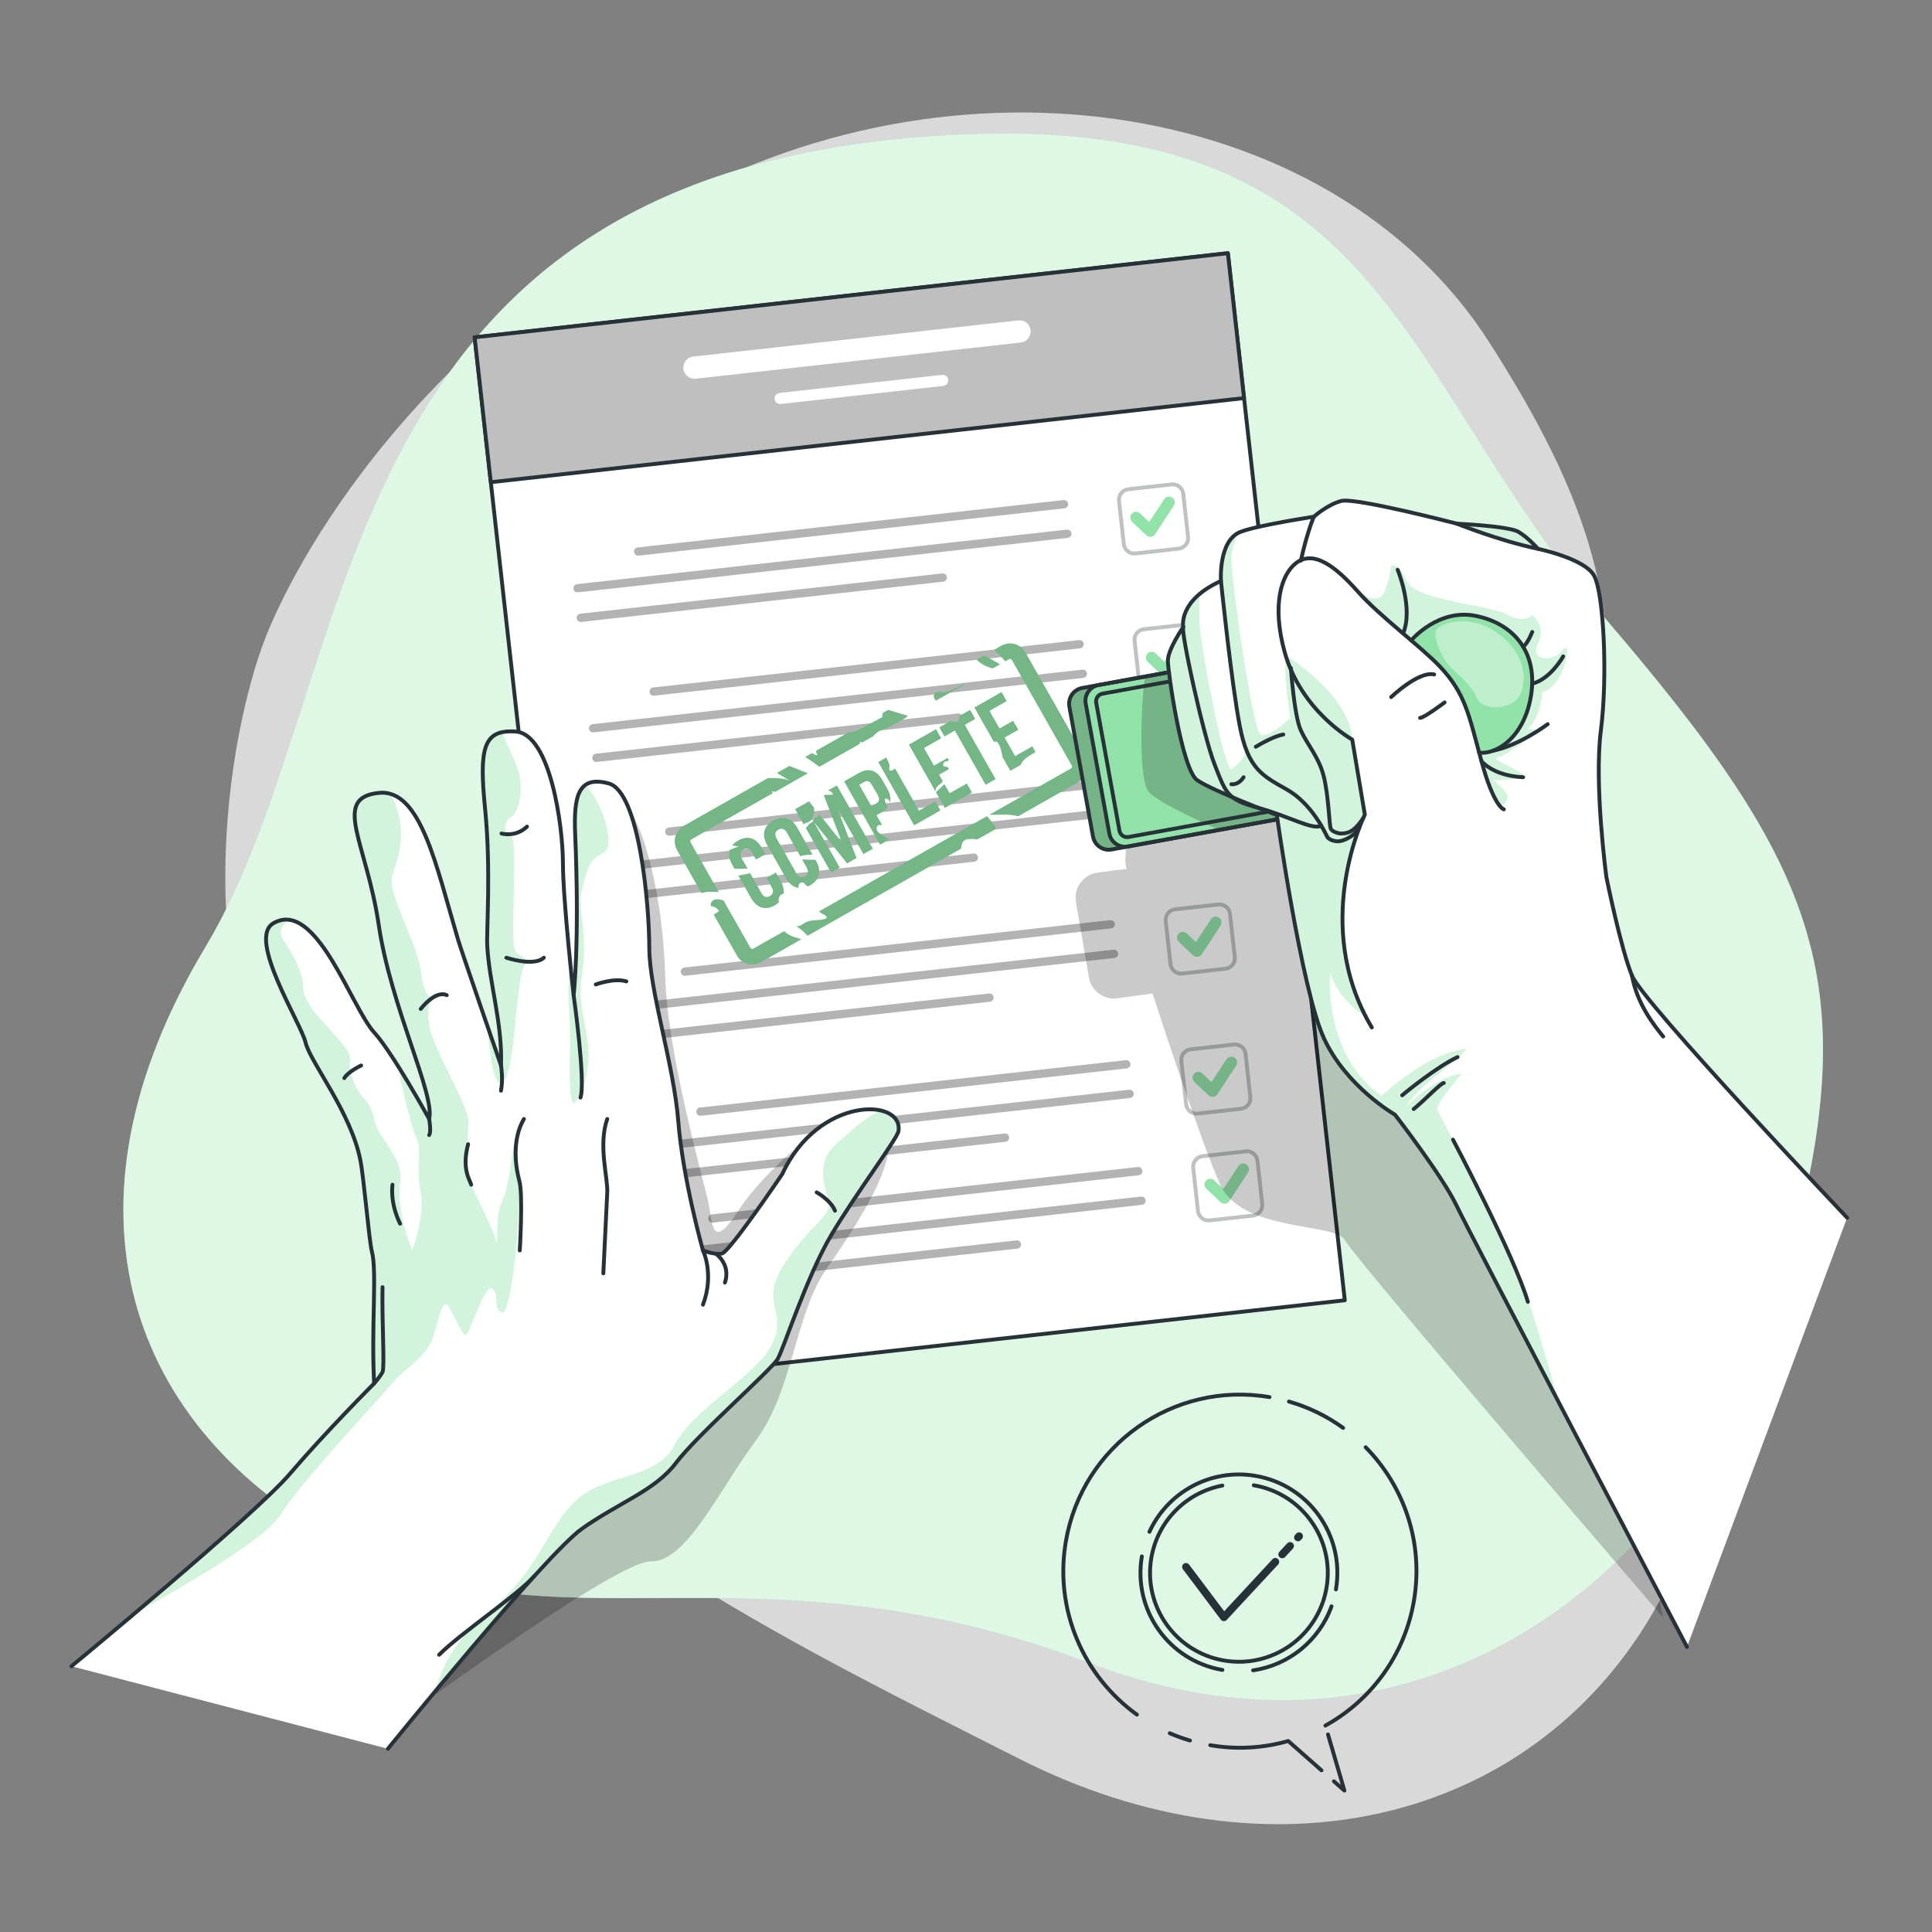 <svg xmlns="http://www.w3.org/2000/svg" xmlns:xlink="http://www.w3.org/1999/xlink" x="0px" y="0px" viewBox="0 0 500 500" style="enable-background:new 0 0 500 500;" xml:space="preserve"><rect x="0" y="0" width="500" height="500" fill="#808080" stroke="none"/><g id="Background_Simple">	<g>		<path style="opacity:0.7;fill:#FFFFFF;" d="M67.931,167.086c0,0-27.877,71.988,11.297,144.503    c39.174,72.516,119.879,110.802,184.469,143.548c64.59,32.746,131.661,16.799,163.534-36.838    c31.873-53.637-11.845-91.928-11.897-168.418c-0.051-76.49,11.447-96.742-29.963-161.364    c-41.41-64.623-143.059-78.925-219.9-30.996C88.631,105.45,67.931,167.086,67.931,167.086z"></path>	</g>	<g>		<path style="fill:#92E3A9;" d="M235.124,35.721C359.159,24.674,359.369,94.654,415.256,159.85    c55.887,65.195,67.847,94.754,46.779,169.908c-21.068,75.154-92.064,134.07-179.892,100.688    c-87.828-33.381-138.14-1.325-193.537-30.967s-75.969-86.913-35.419-154.41C93.736,177.572,82.183,49.341,235.124,35.721z"></path>		<path style="opacity:0.7;fill:#FFFFFF;" d="M235.124,35.721C359.159,24.674,359.369,94.654,415.256,159.85    c55.887,65.195,67.847,94.754,46.779,169.908c-21.068,75.154-92.064,134.07-179.892,100.688    c-87.828-33.381-138.14-1.325-193.537-30.967s-75.969-86.913-35.419-154.41C93.736,177.572,82.183,49.341,235.124,35.721z"></path>	</g></g><g>	<g>					<rect x="137.251" y="75.672" transform="matrix(0.994 -0.111 0.111 0.994 -21.992 27.312)" style="fill:#FFFFFF;stroke:#263238;stroke-linecap:round;stroke-linejoin:round;stroke-miterlimit:10;" width="196.113" height="272.62"></rect>					<rect x="124.267" y="76.391" transform="matrix(0.994 -0.111 0.111 0.994 -9.167 25.162)" style="fill:#BFBFBF;stroke:#263238;stroke-linecap:round;stroke-linejoin:round;stroke-miterlimit:10;" width="196.113" height="37.722"></rect>		<path style="fill:#FFFFFF;" d="M263.54,82.924l-84.136,9.358c-1.579,0.176-2.717,1.598-2.542,3.178    c0.176,1.579,1.598,2.717,3.178,2.542l84.135-9.358c1.579-0.176,2.717-1.598,2.542-3.178    C266.542,83.886,265.12,82.749,263.54,82.924z"></path>		<path style="fill:#FFFFFF;" d="M243.814,97.016l-42.068,4.679c-0.79,0.088-1.359,0.799-1.271,1.589    c0.088,0.79,0.799,1.359,1.589,1.271l42.068-4.679c0.79-0.088,1.359-0.799,1.271-1.589    C245.315,97.497,244.603,96.928,243.814,97.016z"></path>		<g>			<path style="opacity:0.3;" d="M275.252,129.421l-110.22,12.26c-0.588,0.065-1.011,0.595-0.946,1.182     c0.065,0.588,0.595,1.011,1.182,0.946l110.22-12.26c0.588-0.065,1.011-0.595,0.946-1.182S275.84,129.355,275.252,129.421z"></path>			<path style="opacity:0.3;" d="M276.103,137.073l-126.764,14.1c-0.588,0.065-1.011,0.595-0.946,1.182     c0.065,0.588,0.595,1.011,1.182,0.946l126.764-14.1c0.588-0.065,1.011-0.595,0.946-1.182S276.691,137.007,276.103,137.073z"></path>			<path style="opacity:0.3;" d="M243.866,148.405l-93.676,10.42c-0.588,0.065-1.011,0.595-0.946,1.182     c0.065,0.588,0.595,1.011,1.182,0.946l93.676-10.42c0.588-0.065,1.011-0.595,0.946-1.182     C244.983,148.763,244.453,148.339,243.866,148.405z"></path>			<g>				<path style="opacity:0.3;fill:none;stroke:#263238;stroke-linecap:round;stroke-linejoin:round;stroke-miterlimit:10;" d="      M305.051,141.992l-11.185,1.244c-1.502,0.167-2.855-0.915-3.022-2.417l-1.244-11.185c-0.167-1.502,0.915-2.855,2.417-3.022      l11.185-1.244c1.502-0.167,2.855,0.915,3.022,2.417l1.244,11.185C307.635,140.472,306.553,141.825,305.051,141.992z"></path>									<polyline style="fill:none;stroke:#92E3A9;stroke-width:3;stroke-linecap:round;stroke-linejoin:round;stroke-miterlimit:10;" points="      294.015,133.949 297.686,137.419 302.534,130.008     "></polyline>			</g>		</g>		<g>			<path style="opacity:0.3;" d="M279.283,165.659l-110.22,12.26c-0.588,0.065-1.011,0.595-0.946,1.182     c0.065,0.588,0.595,1.011,1.182,0.946l110.22-12.26c0.588-0.065,1.011-0.595,0.946-1.182     C280.4,166.017,279.871,165.594,279.283,165.659z"></path>			<path style="opacity:0.3;" d="M280.134,173.311l-126.764,14.1c-0.588,0.065-1.011,0.595-0.946,1.182s0.595,1.011,1.182,0.946     l126.764-14.1c0.588-0.065,1.011-0.595,0.946-1.182C281.251,173.669,280.722,173.245,280.134,173.311z"></path>			<path style="opacity:0.3;" d="M247.897,184.643l-93.676,10.42c-0.588,0.065-1.011,0.595-0.946,1.182     c0.065,0.588,0.595,1.011,1.182,0.946l93.676-10.419c0.588-0.065,1.011-0.595,0.946-1.182     C249.014,185.001,248.484,184.578,247.897,184.643z"></path>			<g>				<path style="opacity:0.3;fill:none;stroke:#263238;stroke-linecap:round;stroke-linejoin:round;stroke-miterlimit:10;" d="      M309.081,178.23l-11.185,1.244c-1.502,0.167-2.855-0.915-3.022-2.417l-1.244-11.185c-0.167-1.502,0.915-2.855,2.417-3.022      l11.185-1.244c1.502-0.167,2.855,0.915,3.022,2.417l1.244,11.185C311.666,176.71,310.583,178.063,309.081,178.23z"></path>									<polyline style="fill:none;stroke:#92E3A9;stroke-width:3;stroke-linecap:round;stroke-linejoin:round;stroke-miterlimit:10;" points="      298.046,170.188 301.716,173.657 306.565,166.246     "></polyline>			</g>		</g>		<g>			<path style="opacity:0.3;" d="M283.314,201.897l-110.22,12.26c-0.588,0.065-1.011,0.595-0.946,1.182     c0.065,0.588,0.595,1.011,1.182,0.946l110.22-12.26c0.588-0.065,1.011-0.595,0.946-1.182     C284.431,202.255,283.902,201.832,283.314,201.897z"></path>			<path style="opacity:0.3;" d="M284.165,209.549l-126.764,14.1c-0.588,0.065-1.011,0.595-0.946,1.182s0.595,1.011,1.182,0.946     l126.764-14.1c0.588-0.065,1.011-0.595,0.946-1.182C285.282,209.907,284.753,209.484,284.165,209.549z"></path>			<path style="opacity:0.3;" d="M251.927,220.881l-93.676,10.42c-0.588,0.065-1.011,0.595-0.946,1.182s0.595,1.011,1.182,0.946     l93.676-10.42c0.588-0.065,1.011-0.595,0.946-1.182S252.515,220.816,251.927,220.881z"></path>			<g>				<path style="opacity:0.3;fill:none;stroke:#263238;stroke-linecap:round;stroke-linejoin:round;stroke-miterlimit:10;" d="      M313.112,214.469l-11.185,1.244c-1.502,0.167-2.855-0.915-3.022-2.417l-1.244-11.185c-0.167-1.502,0.915-2.855,2.417-3.022      l11.185-1.244c1.502-0.167,2.855,0.915,3.022,2.417l1.244,11.185C315.696,212.949,314.614,214.301,313.112,214.469z"></path>									<polyline style="fill:none;stroke:#92E3A9;stroke-width:3;stroke-linecap:round;stroke-linejoin:round;stroke-miterlimit:10;" points="      302.077,206.426 305.747,209.895 310.596,202.484     "></polyline>			</g>		</g>		<g>			<path style="opacity:0.3;" d="M287.345,238.135l-110.22,12.26c-0.588,0.065-1.011,0.595-0.946,1.182     c0.065,0.588,0.595,1.011,1.182,0.946l110.22-12.26c0.588-0.065,1.011-0.595,0.946-1.182     C288.462,238.493,287.932,238.07,287.345,238.135z"></path>			<path style="opacity:0.3;" d="M288.196,245.787l-126.764,14.1c-0.588,0.065-1.011,0.595-0.946,1.182     c0.065,0.588,0.595,1.011,1.182,0.946l126.764-14.1c0.588-0.065,1.011-0.595,0.946-1.182     C289.313,246.145,288.783,245.722,288.196,245.787z"></path>			<path style="opacity:0.3;" d="M255.958,257.119l-93.676,10.42c-0.588,0.065-1.011,0.595-0.946,1.182     c0.065,0.588,0.595,1.011,1.182,0.946l93.676-10.42c0.588-0.065,1.011-0.595,0.946-1.182     C257.075,257.477,256.546,257.054,255.958,257.119z"></path>			<g>				<path style="opacity:0.3;fill:none;stroke:#263238;stroke-linecap:round;stroke-linejoin:round;stroke-miterlimit:10;" d="      M317.143,250.707l-11.185,1.244c-1.502,0.167-2.855-0.915-3.022-2.417l-1.244-11.185c-0.167-1.502,0.915-2.855,2.417-3.022      l11.185-1.244c1.502-0.167,2.855,0.915,3.022,2.417l1.244,11.185C319.727,249.187,318.645,250.54,317.143,250.707z"></path>									<polyline style="fill:none;stroke:#92E3A9;stroke-width:3;stroke-linecap:round;stroke-linejoin:round;stroke-miterlimit:10;" points="      306.108,242.664 309.778,246.133 314.627,238.723     "></polyline>			</g>		</g>		<g>			<path style="opacity:0.3;" d="M291.376,274.373l-110.22,12.26c-0.588,0.065-1.011,0.595-0.946,1.182     c0.065,0.588,0.595,1.011,1.182,0.946l110.22-12.26c0.588-0.065,1.011-0.595,0.946-1.182     C292.493,274.731,291.963,274.308,291.376,274.373z"></path>			<path style="opacity:0.3;" d="M292.227,282.025l-126.764,14.1c-0.588,0.065-1.011,0.595-0.946,1.182     c0.065,0.588,0.595,1.011,1.182,0.946l126.764-14.1c0.588-0.065,1.011-0.595,0.946-1.182     C293.344,282.383,292.814,281.96,292.227,282.025z"></path>			<path style="opacity:0.3;" d="M259.989,293.357l-93.676,10.42c-0.588,0.065-1.011,0.595-0.946,1.182     c0.065,0.588,0.595,1.011,1.182,0.946l93.676-10.42c0.588-0.065,1.011-0.595,0.946-1.182     C261.106,293.715,260.577,293.292,259.989,293.357z"></path>			<g>				<path style="opacity:0.3;fill:none;stroke:#263238;stroke-linecap:round;stroke-linejoin:round;stroke-miterlimit:10;" d="      M321.174,286.945l-11.185,1.244c-1.502,0.167-2.855-0.915-3.022-2.417l-1.244-11.185c-0.167-1.502,0.915-2.855,2.417-3.022      l11.185-1.244c1.502-0.167,2.855,0.915,3.022,2.417l1.244,11.185C323.758,285.425,322.676,286.778,321.174,286.945z"></path>									<polyline style="fill:none;stroke:#92E3A9;stroke-width:3;stroke-linecap:round;stroke-linejoin:round;stroke-miterlimit:10;" points="      310.139,278.902 313.809,282.371 318.658,274.961     "></polyline>			</g>		</g>		<g>			<path style="opacity:0.3;" d="M294.451,302.025l-110.22,12.26c-0.588,0.065-1.011,0.595-0.946,1.182     c0.065,0.588,0.595,1.011,1.182,0.946l110.22-12.26c0.588-0.065,1.011-0.595,0.946-1.182     C295.568,302.383,295.039,301.96,294.451,302.025z"></path>			<path style="opacity:0.3;" d="M295.302,309.677l-126.764,14.1c-0.588,0.065-1.011,0.595-0.946,1.182     c0.065,0.588,0.595,1.011,1.182,0.946l126.764-14.1c0.588-0.065,1.011-0.595,0.946-1.182     C296.419,310.035,295.89,309.611,295.302,309.677z"></path>			<path style="opacity:0.3;" d="M263.065,321.009l-93.676,10.42c-0.588,0.065-1.011,0.595-0.946,1.182     c0.065,0.588,0.595,1.011,1.182,0.946l93.676-10.42c0.588-0.065,1.011-0.595,0.946-1.182     C264.182,321.367,263.652,320.944,263.065,321.009z"></path>			<g>				<path style="opacity:0.3;fill:none;stroke:#263238;stroke-linecap:round;stroke-linejoin:round;stroke-miterlimit:10;" d="      M324.249,314.596l-11.185,1.244c-1.502,0.167-2.855-0.915-3.022-2.417l-1.244-11.185c-0.167-1.502,0.915-2.855,2.417-3.022      l11.185-1.244c1.502-0.167,2.855,0.915,3.022,2.417l1.244,11.185C326.834,313.076,325.751,314.429,324.249,314.596z"></path>									<polyline style="fill:none;stroke:#92E3A9;stroke-width:3;stroke-linecap:round;stroke-linejoin:round;stroke-miterlimit:10;" points="      313.214,306.553 316.884,310.023 321.733,302.612     "></polyline>			</g>		</g>	</g></g><g id="Stamp">	<g>		<g>			<path style="fill:none;" d="M225.721,203.232c-0.664-1.171-1.321-1.293-2.14-0.828l-1.218,0.691l3.147,5.548l1.218-0.691     c0.819-0.465,1.051-1.092,0.388-2.262L225.721,203.232z"></path>			<path style="fill:#92E3A9;" d="M202.811,231.268c0.132-0.988-0.12-2.087-0.79-3.269l-1.235-2.177l-2.435,1.381l1.328,2.341     c0.664,1.171,0.388,1.884-0.431,2.349c-0.819,0.465-1.573,0.336-2.237-0.835l-2.867-5.055c-1.021,0.2-2.043,0.399-3.064,0.599     l3.263,5.753c1.487,2.622,3.648,3.377,6.177,1.943c0.44-0.25,0.794-0.532,1.11-0.828c-0.319-0.596-0.059-1.481,0.528-1.898     C202.357,231.429,202.58,231.336,202.811,231.268z"></path>			<path style="fill:#92E3A9;" d="M189.51,223.834l0.578,1.019c1.126-0.016,2.251-0.032,3.377-0.047l-1.473-2.596     c-0.664-1.17-0.401-1.908,0.418-2.372c0.819-0.465,1.587-0.312,2.251,0.858l0.996,1.756l2.435-1.381l-0.903-1.592     c-1.487-2.622-3.648-3.376-6.176-1.943c-0.642,0.364-1.148,0.782-1.525,1.243c0.77,0.185,1.534,0.342,1.779,0.25     c-0.799,0.3-1.599,0.599-2.398,0.899C188.486,221.069,188.691,222.39,189.51,223.834z"></path>			<path style="fill:#92E3A9;" d="M208.196,213.173c0.302-0.202,0.68-0.249,1.011-0.397c1.29-0.576,1.583-2.434,1.474-3.741     l-1.327-1.656l-3.582,2.032l2.237,3.943C208.063,213.284,208.125,213.22,208.196,213.173z"></path>			<path style="fill:#92E3A9;" d="M223.448,221.044l2.435-1.381l-9.295-16.387l-2.304,1.307c0.739,0.175,1.269,0.523,1.287,1.068     c-0.716,0.096-1.601-0.003-2.378,0.14l4.68,12.133l-0.047,0.027l-5.913-7.379c-0.004,0.348-0.085,0.679-0.362,0.87     c-0.271,0.187-0.66,0.185-0.875,0.433c-0.187,0.216-0.176,0.549-0.351,0.775c-0.169,0.217-0.464,0.281-0.69,0.438     c-0.301,0.21-0.456,0.57-0.705,0.841c-0.115,0.125-0.277,0.222-0.442,0.269l6.579,11.598l2.247-1.275l-6.573-11.587l0.047-0.027     l8.445,10.525l2.435-1.381l-4.934-12.734l0.047-0.027L223.448,221.044z"></path>			<path style="fill:#92E3A9;" d="M229.604,206.745c0.355,0.134,0.571,0.479,0.743,0.878c0.253-1.049-0.003-2.243-0.749-3.558     l-1.208-2.13c-1.487-2.622-3.562-3.333-6.136-1.873l-3.792,2.151l9.295,16.387l2.417-1.371c-0.782-0.492-1.651-0.905-2.398-1.443     c-0.331-0.238-0.65-0.517-0.822-0.886c-0.172-0.37-0.162-0.848,0.117-1.145c0.306-0.326,0.804-0.32,1.241-0.174l-1.474-2.598     l1.218-0.691c0.762-0.432,1.316-0.931,1.711-1.478C229.261,207.998,228.369,206.279,229.604,206.745z M226.728,207.952     l-1.218,0.691l-3.147-5.548l1.218-0.691c0.819-0.465,1.476-0.343,2.14,0.828l1.394,2.458     C227.78,206.86,227.547,207.487,226.728,207.952z"></path>			<path style="fill:#92E3A9;" d="M243.393,209.73l-1.328-2.341l-4.237,2.403l-6.203-10.935c-0.09,0.078-0.181,0.154-0.271,0.224     c-0.195,0.152-0.402,0.308-0.646,0.348c-0.244,0.04-0.534-0.082-0.592-0.322c-0.037-0.154,0.025-0.312,0.055-0.467     c0.162-0.835-0.384-1.709-0.841-2.593l-2.045,1.16l9.295,16.387L243.393,209.73z"></path>			<path style="fill:#92E3A9;" d="M242.23,204.044c0.28-0.736,1.146-1.054,1.637-1.669c0.051-0.064,0.086-0.136,0.127-0.204     l-0.952-1.679l2.528-1.434c-0.04-0.136-0.106-0.275-0.244-0.426c-0.166-0.181-1.149-0.36-1.15-0.362     c-0.286-0.489,0.108-1.219,0.674-1.248c0.171-0.009,0.365,0.029,0.495-0.082c0.108-0.092,0.121-0.243,0.133-0.389l-0.23-0.406     l-3.535,2.005l-2.589-4.565l4.448-2.523l-1.328-2.341l-7.022,3.983l6.88,12.129C242.12,204.565,242.134,204.295,242.23,204.044z"></path>			<path style="fill:#92E3A9;" d="M251.54,205.109l-1.328-2.341l-4.448,2.523l-1.33-2.345c-0.547,0.514-1.093,1.027-1.639,1.541     c-0.193,0.182-0.386,0.367-0.573,0.557l2.296,4.048L251.54,205.109z"></path>			<path style="fill:#92E3A9;" d="M248.23,186.083c-0.044,0.347-0.246,0.733-0.594,0.769c-0.169,0.018-0.334-0.053-0.501-0.082     c-0.306-0.054-0.635,0.029-0.923-0.088c-0.069-0.028-0.125-0.066-0.178-0.107l-2.944,1.67l1.328,2.341l2.692-1.527l7.967,14.045     l2.575-1.461l-7.967-14.045l2.692-1.527l-1.328-2.341l-2.756,1.563C248.245,185.549,248.263,185.821,248.23,186.083z"></path>			<path style="fill:#92E3A9;" d="M259.461,195.945l2.004,3.534l2.701-1.532c0.069-0.174,0.146-0.345,0.239-0.508     c0.519-0.912,1.446-1.503,2.336-2.058c0.414-0.258,0.828-0.516,1.243-0.774l-0.824-1.452l-4.448,2.523l-2.722-4.799l3.535-2.005     l-1.328-2.341l-3.535,2.005l-2.589-4.565l4.448-2.523l-1.328-2.341l-7.022,3.983l5.053,8.908     C258.457,191.401,259.072,193.742,259.461,195.945z"></path>			<path style="fill:#92E3A9;" d="M207.674,228.356c0.417,0.079,0.668,0.49,0.985,0.773c0.126,0.112,0.264,0.197,0.407,0.265     c0.186-0.083,0.37-0.155,0.559-0.262c2.528-1.434,3.06-3.716,1.572-6.338l-0.148-0.26c-1.153-0.033-2.306-0.066-3.459-0.098     l1.125,1.983c0.664,1.171,0.401,1.907-0.418,2.372c-0.819,0.465-1.587,0.312-2.251-0.858l-5.019-8.849     c-0.664-1.17-0.401-1.908,0.418-2.372c0.819-0.465,1.587-0.312,2.251,0.859l3.397,5.988c1.041-0.253,2.109-0.394,3.18-0.394     l-3.909-6.891c-1.487-2.622-3.718-3.337-6.246-1.903c-2.528,1.434-3.059,3.716-1.572,6.338l4.833,8.521     c0.868,1.531,1.996,2.391,3.283,2.573c-0.01-0.059-0.03-0.117-0.035-0.177C206.572,228.991,207.05,228.238,207.674,228.356z"></path>			<path style="fill:#92E3A9;" d="M242.205,181.333l7.846-4.45c-2.253,0.622-4.23,2.501-6.553,2.242     c-0.429-0.048-0.885-0.166-1.276,0.018c-0.564,0.266-0.689,1.065-0.423,1.629C241.899,180.984,242.044,181.164,242.205,181.333z"></path>			<path style="fill:#92E3A9;" d="M222.51,192.504c-0.015-0.175,0.011-0.35,0.102-0.508c0.196,0.075,0.398,0.105,0.601,0.108     l2.708-1.536c0.449-0.46,0.892-0.925,1.441-1.254c0.499-0.299,1.062-0.471,1.618-0.64c0.201-0.061,0.402-0.122,0.603-0.183     l4.976-2.822c0.058-0.101,0.121-0.2,0.214-0.274c0.074-0.059,0.164-0.084,0.251-0.117c-1.722-0.521-3.444-1.042-5.167-1.563     l-1.387,0.787c-0.049,0.367-0.099,0.734-0.149,1.101c-1.986,1.06-3.971,2.121-5.957,3.181c-0.609,0.325-1.238,0.657-1.925,0.725     c-0.257,0.026-0.514,0.01-0.771-0.015l-8.475,4.807c0.071,0.401,0.176,0.796,0.336,1.17c-0.497-0.092-0.969-0.293-1.39-0.572     l-1.74,0.987c1.239,0.819,2.458,1.667,3.654,2.549L222.51,192.504z"></path>			<path style="fill:#92E3A9;" d="M258.807,171.916c-1.365-0.766-2.729-1.533-4.094-2.299l-1.943,1.102     c1.131,1.146,2.603,1.953,4.187,2.246L258.807,171.916z"></path>			<path style="fill:#92E3A9;" d="M280.861,196.133l-15.481-27.292c-1.248-2.201-4.054-2.975-6.255-1.727l-1.861,1.055     c0.237,0.232,0.473,0.463,0.71,0.695c0.748,0.732,1.504,1.483,2.199,2.276l0.936-0.531c0.273-0.155,0.621-0.059,0.775,0.214     l15.48,27.292c0.155,0.272,0.059,0.62-0.214,0.775l-21.072,11.952c1.818,0.105,3.664-0.15,5.48,0.057     c0.652,0.074,1.303,0.208,1.954,0.348l15.621-8.861C281.335,201.139,282.11,198.333,280.861,196.133z"></path>			<path style="fill:#92E3A9;" d="M186.012,230.859l-7.295-12.861c-0.155-0.273-0.059-0.621,0.214-0.775l21.023-11.925     c-0.074-0.16-0.159-0.315-0.226-0.479c0.3-0.015,0.598,0.025,0.886,0.104l8.482-4.811c-0.276-0.096-0.55-0.199-0.82-0.306     c-1.332-0.528-2.663-1.056-3.995-1.585l-3.196,1.813c1.158,0.71,2.315,1.42,3.473,2.131c-1.203-0.738-3.679-0.835-5.804-0.808     l-21.806,12.369c-2.201,1.248-2.975,4.054-1.727,6.255l6.316,11.135c0.295-0.074,0.59-0.145,0.883-0.195     c0.797-0.137,1.612-0.13,2.421-0.122C185.231,230.804,185.625,230.813,186.012,230.859z"></path>			<path style="fill:#92E3A9;" d="M211.938,235.881c0.364,0.312,0.76,0.587,1.201,0.773c0.455,0.192,1.048,0.678,0.697,1.025     c-1.619,0.736-3.613,0.19-5.208,0.977c-0.868,0.428-1.705,1.254-2.638,0.997c1.124,0.674,2.13,1.537,2.986,2.529l39.71-22.524     c0.028-0.161,0.055-0.323,0.083-0.484c0.091-0.528,0.198-1.091,0.569-1.478c0.495-0.517,1.292-0.563,2.008-0.574     c0.513-0.008,1.053,0.014,1.539,0.154l4.942-2.803c-0.67-1.175-1.484-2.264-2.401-3.259L211.938,235.881z"></path>			<path style="fill:#92E3A9;" d="M205.514,242.495c-0.832-0.274-1.909-0.827-2.595-1.498l-7.947,4.507     c-0.272,0.155-0.62,0.059-0.775-0.214l-6.962-12.275c-0.699-0.163-1.402-0.377-2.099-0.236c-0.804,0.162-1.514,1.102-1.072,1.792     c0.833,0.001,1.646,0.5,2.023,1.242c-0.435,0.344-0.908,0.621-1.405,0.849l6.019,10.611c1.248,2.201,4.054,2.975,6.254,1.727     l10.386-5.891c-0.042-0.021-0.083-0.047-0.126-0.067C206.674,242.794,206.081,242.682,205.514,242.495z"></path>		</g>		<g style="opacity:0.2;">			<g>				<path d="M202.811,231.268c0.132-0.988-0.12-2.087-0.79-3.269l-1.235-2.177l-2.435,1.381l1.328,2.341      c0.664,1.171,0.388,1.884-0.431,2.349c-0.819,0.465-1.573,0.336-2.237-0.835l-2.867-5.055c-1.021,0.2-2.043,0.399-3.064,0.599      l3.263,5.753c1.487,2.622,3.648,3.377,6.177,1.943c0.44-0.25,0.794-0.532,1.11-0.828c-0.319-0.596-0.059-1.481,0.528-1.898      C202.357,231.429,202.58,231.336,202.811,231.268z"></path>				<path d="M189.51,223.834l0.578,1.019c1.126-0.016,2.251-0.032,3.377-0.047l-1.473-2.596c-0.664-1.17-0.401-1.908,0.418-2.372      c0.819-0.465,1.587-0.312,2.251,0.858l0.996,1.756l2.435-1.381l-0.903-1.592c-1.487-2.622-3.648-3.376-6.176-1.943      c-0.642,0.364-1.148,0.782-1.525,1.243c0.77,0.185,1.534,0.342,1.779,0.25c-0.799,0.3-1.599,0.599-2.398,0.899      C188.486,221.069,188.691,222.39,189.51,223.834z"></path>				<path d="M208.196,213.173c0.302-0.202,0.68-0.249,1.011-0.397c1.29-0.576,1.583-2.434,1.474-3.741l-1.327-1.656l-3.582,2.032      l2.237,3.943C208.063,213.284,208.125,213.22,208.196,213.173z"></path>				<path d="M223.448,221.044l2.435-1.381l-9.295-16.387l-2.304,1.307c0.739,0.175,1.269,0.523,1.287,1.068      c-0.716,0.096-1.601-0.003-2.378,0.14l4.68,12.133l-0.047,0.027l-5.913-7.379c-0.004,0.348-0.085,0.679-0.362,0.87      c-0.271,0.187-0.66,0.185-0.875,0.433c-0.187,0.216-0.176,0.549-0.351,0.775c-0.169,0.217-0.464,0.281-0.69,0.438      c-0.301,0.21-0.456,0.57-0.705,0.841c-0.115,0.125-0.277,0.222-0.442,0.269l6.579,11.598l2.247-1.275l-6.573-11.587l0.047-0.027      l8.445,10.525l2.435-1.381l-4.934-12.734l0.047-0.027L223.448,221.044z"></path>				<path d="M229.604,206.745c0.355,0.134,0.571,0.479,0.743,0.878c0.253-1.049-0.003-2.243-0.749-3.558l-1.208-2.13      c-1.487-2.622-3.562-3.333-6.136-1.873l-3.792,2.151l9.295,16.387l2.417-1.371c-0.782-0.492-1.651-0.905-2.398-1.443      c-0.331-0.238-0.65-0.517-0.822-0.886c-0.172-0.37-0.162-0.848,0.117-1.145c0.306-0.326,0.804-0.32,1.241-0.174l-1.474-2.598      l1.218-0.691c0.762-0.432,1.316-0.931,1.711-1.478C229.261,207.998,228.369,206.279,229.604,206.745z M226.728,207.952      l-1.218,0.691l-3.147-5.548l1.218-0.691c0.819-0.465,1.476-0.343,2.14,0.828l1.394,2.458      C227.78,206.86,227.547,207.487,226.728,207.952z"></path>				<path d="M243.393,209.73l-1.328-2.341l-4.237,2.403l-6.203-10.935c-0.09,0.078-0.181,0.154-0.271,0.224      c-0.195,0.152-0.402,0.308-0.646,0.348c-0.244,0.04-0.534-0.082-0.592-0.322c-0.037-0.154,0.025-0.312,0.055-0.467      c0.162-0.835-0.384-1.709-0.841-2.593l-2.045,1.16l9.295,16.387L243.393,209.73z"></path>				<path d="M242.23,204.044c0.28-0.736,1.146-1.054,1.637-1.669c0.051-0.064,0.086-0.136,0.127-0.204l-0.952-1.679l2.528-1.434      c-0.04-0.136-0.106-0.275-0.244-0.426c-0.166-0.181-1.149-0.36-1.15-0.362c-0.286-0.489,0.108-1.219,0.674-1.248      c0.171-0.009,0.365,0.029,0.495-0.082c0.108-0.092,0.121-0.243,0.133-0.389l-0.23-0.406l-3.535,2.005l-2.589-4.565l4.448-2.523      l-1.328-2.341l-7.022,3.983l6.88,12.129C242.12,204.565,242.134,204.295,242.23,204.044z"></path>				<path d="M251.54,205.109l-1.328-2.341l-4.448,2.523l-1.33-2.345c-0.547,0.514-1.093,1.027-1.639,1.541      c-0.193,0.182-0.386,0.367-0.573,0.557l2.296,4.048L251.54,205.109z"></path>				<path d="M248.23,186.083c-0.044,0.347-0.246,0.733-0.594,0.769c-0.169,0.018-0.334-0.053-0.501-0.082      c-0.306-0.054-0.635,0.029-0.923-0.088c-0.069-0.028-0.125-0.066-0.178-0.107l-2.944,1.67l1.328,2.341l2.692-1.527l7.967,14.045      l2.575-1.461l-7.967-14.045l2.692-1.527l-1.328-2.341l-2.756,1.563C248.245,185.549,248.263,185.821,248.23,186.083z"></path>				<path d="M259.461,195.945l2.004,3.534l2.701-1.532c0.069-0.174,0.146-0.345,0.239-0.508c0.519-0.912,1.446-1.503,2.336-2.058      c0.414-0.258,0.828-0.516,1.243-0.774l-0.824-1.452l-4.448,2.523l-2.722-4.799l3.535-2.005l-1.328-2.341l-3.535,2.005      l-2.589-4.565l4.448-2.523l-1.328-2.341l-7.022,3.983l5.053,8.908C258.457,191.401,259.072,193.742,259.461,195.945z"></path>				<path d="M207.674,228.356c0.417,0.079,0.668,0.49,0.985,0.773c0.126,0.112,0.264,0.197,0.407,0.265      c0.186-0.083,0.37-0.155,0.559-0.262c2.528-1.434,3.06-3.716,1.572-6.338l-0.148-0.26c-1.153-0.033-2.306-0.066-3.459-0.098      l1.125,1.983c0.664,1.171,0.401,1.907-0.418,2.372c-0.819,0.465-1.587,0.312-2.251-0.858l-5.019-8.849      c-0.664-1.17-0.401-1.908,0.418-2.372c0.819-0.465,1.587-0.312,2.251,0.859l3.397,5.988c1.041-0.253,2.109-0.394,3.18-0.394      l-3.909-6.891c-1.487-2.622-3.718-3.337-6.246-1.903c-2.528,1.434-3.059,3.716-1.572,6.338l4.833,8.521      c0.868,1.531,1.996,2.391,3.283,2.573c-0.01-0.059-0.03-0.117-0.035-0.177C206.572,228.991,207.05,228.238,207.674,228.356z"></path>				<path d="M242.205,181.333l7.846-4.45c-2.253,0.622-4.23,2.501-6.553,2.242c-0.429-0.048-0.885-0.166-1.276,0.018      c-0.564,0.266-0.689,1.065-0.423,1.629C241.899,180.984,242.044,181.164,242.205,181.333z"></path>				<path d="M222.51,192.504c-0.015-0.175,0.011-0.35,0.102-0.508c0.196,0.075,0.398,0.105,0.601,0.108l2.708-1.536      c0.449-0.46,0.892-0.925,1.441-1.254c0.499-0.299,1.062-0.471,1.618-0.64c0.201-0.061,0.402-0.122,0.603-0.183l4.976-2.822      c0.058-0.101,0.121-0.2,0.214-0.274c0.074-0.059,0.164-0.084,0.251-0.117c-1.722-0.521-3.444-1.042-5.167-1.563l-1.387,0.787      c-0.049,0.367-0.099,0.734-0.149,1.101c-1.986,1.06-3.971,2.121-5.957,3.181c-0.609,0.325-1.238,0.657-1.925,0.725      c-0.257,0.026-0.514,0.01-0.771-0.015l-8.475,4.807c0.071,0.401,0.176,0.796,0.336,1.17c-0.497-0.092-0.969-0.293-1.39-0.572      l-1.74,0.987c1.239,0.819,2.458,1.667,3.654,2.549L222.51,192.504z"></path>				<path d="M258.807,171.916c-1.365-0.766-2.729-1.533-4.094-2.299l-1.943,1.102c1.131,1.146,2.603,1.953,4.187,2.246      L258.807,171.916z"></path>				<path d="M280.861,196.133l-15.481-27.292c-1.248-2.201-4.054-2.975-6.255-1.727l-1.861,1.055      c0.237,0.232,0.473,0.463,0.71,0.695c0.748,0.732,1.504,1.483,2.199,2.276l0.936-0.531c0.273-0.155,0.621-0.059,0.775,0.214      l15.48,27.292c0.155,0.272,0.059,0.62-0.214,0.775l-21.072,11.952c1.818,0.105,3.664-0.15,5.48,0.057      c0.652,0.074,1.303,0.208,1.954,0.348l15.621-8.861C281.335,201.139,282.11,198.333,280.861,196.133z"></path>				<path d="M186.012,230.859l-7.295-12.861c-0.155-0.273-0.059-0.621,0.214-0.775l21.023-11.925      c-0.074-0.16-0.159-0.315-0.226-0.479c0.3-0.015,0.598,0.025,0.886,0.104l8.482-4.811c-0.276-0.096-0.55-0.199-0.82-0.306      c-1.332-0.528-2.663-1.056-3.995-1.585l-3.196,1.813c1.158,0.71,2.315,1.42,3.473,2.131c-1.203-0.738-3.679-0.835-5.804-0.808      l-21.806,12.369c-2.201,1.248-2.975,4.054-1.727,6.255l6.316,11.135c0.295-0.074,0.59-0.145,0.883-0.195      c0.797-0.137,1.612-0.13,2.421-0.122C185.231,230.804,185.625,230.813,186.012,230.859z"></path>				<path d="M211.938,235.881c0.364,0.312,0.76,0.587,1.201,0.773c0.455,0.192,1.048,0.678,0.697,1.025      c-1.619,0.736-3.613,0.19-5.208,0.977c-0.868,0.428-1.705,1.254-2.638,0.997c1.124,0.674,2.13,1.537,2.986,2.529l39.71-22.524      c0.028-0.161,0.055-0.323,0.083-0.484c0.091-0.528,0.198-1.091,0.569-1.478c0.495-0.517,1.292-0.563,2.008-0.574      c0.513-0.008,1.053,0.014,1.539,0.154l4.942-2.803c-0.67-1.175-1.484-2.264-2.401-3.259L211.938,235.881z"></path>				<path d="M205.514,242.495c-0.832-0.274-1.909-0.827-2.595-1.498l-7.947,4.507c-0.272,0.155-0.62,0.059-0.775-0.214      l-6.962-12.275c-0.699-0.163-1.402-0.377-2.099-0.236c-0.804,0.162-1.514,1.102-1.072,1.792c0.833,0.001,1.646,0.5,2.023,1.242      c-0.435,0.344-0.908,0.621-1.405,0.849l6.019,10.611c1.248,2.201,4.054,2.975,6.254,1.727l10.386-5.891      c-0.042-0.021-0.083-0.047-0.126-0.067C206.674,242.794,206.081,242.682,205.514,242.495z"></path>			</g>		</g>	</g></g><g id="Left_hand">	<path style="opacity:0.3;fill-opacity:0.7;" d="M160.479,206.778c6.103,4.485,11.197,26.028,11.662,45.731   c0.466,19.703,9.948,52.99,11.137,58.446c1.189,5.457,0.722,13.314,7.8,2.374s27.794-29.93,36.423-23.624   c8.629,6.306-5.906,27.528-13.777,38.946c-7.87,11.418-8.667,31.527-18.09,44.118c-9.424,12.591-17.959,31.598-27.198,31.31   c-9.239-0.289-70.412,45.112-70.412,45.112l1.2-62.146l54.962-89.994L160.479,206.778z"></path>	<g>		<path style="fill:#FFFFFF;" d="M232.52,292.76c-0.31,1.95-11.08,16.22-17.41,26.9s-12.26,29.27-13.85,32.04    c-1.58,2.77-20.96,19.78-26.32,26.91c-5.36,7.12-14.82,10.28-24.31,17.01c-6.1,4.32-25.11,26.61-37.92,41.99    c-7.12,8.55-12.33,14.97-12.33,14.97l-81.89-21.36c0,0,6.78-5.59,15.7-13.13c0.01,0,0.03-0.01,0.06-0.04    c0.02-0.02,0.05-0.04,0.09-0.07c14.68-12.41,35.09-29.98,40.73-36.61c9.09-10.68,21.75-23.34,21.75-23.34    c-0.77-14.83,0.8-28.88-0.59-34.22c-0.72-2.79-2.01-18.66-2.97-23.54c-2.43-12.47-13-25.39-14.19-30.48    c-1.18-5.09-15.17-26.82-8.36-30.83c1.42-0.84,2.81-1.1,4.16-0.91c9.2,1.27,16.78,23.49,21.98,29.15    c1.65,1.79,3.86,5.04,6.06,8.52c4.12,6.53,8.16,13.87,8.16,13.87c1.58-6.33-9.89-28.88-13.06-50.24    c-3.16-21.36-12.26-32.83,0-34.15c1.08-0.12,2.09-0.02,3.04,0.26c8.63,2.52,12.37,20.45,17.53,37.85    c0.48,1.6,4.41,13.09,7.47,21.95c0,0.01,0,0.01,0.01,0.02c1.99,5.8,3.6,10.47,3.6,10.47c0.39-10.88-2.97-20.97-3.56-30.86    c-0.24-3.95,1.02-19.78-0.56-35.6c-1.34-13.35-0.73-18.76,4.49-19.81c0.96-0.2,2.09-0.24,3.39-0.16    c9.05,0.57,12.26,24.62,12.26,34.01c0,5.45,0.93,16.09,1.71,24.07c0.57,5.77,1.06,10.15,1.06,10.15s1.58-13.25,0.4-41.83    c-0.27-6.26,0.14-10.74,2.6-12.55c1.35-0.98,3.3-1.17,6.1-0.41c7.91,2.14,10.48,31.45,10.48,42.53c0,11.07,6.33,30.06,7.52,45.02    c1.19,14.95,6.37,33.3,6.37,33.3s2.93,1.19,4.9,0.8c1.98-0.4,15.63-20.57,15.63-20.57c6.36-13.81,18.74-17.98,25.48-16.45    C231.04,288.09,232.96,290.01,232.52,292.76z"></path>		<g>			<path style="opacity:0.4;fill:#92E3A9;" d="M232.52,292.76c-0.31,1.95-11.08,16.22-17.41,26.9s-12.26,29.27-13.85,32.04     c-1.58,2.77-20.96,19.78-26.32,26.91c-5.36,7.12-14.82,10.28-24.31,17.01c-6.1,4.32-25.11,26.61-37.92,41.99     c1.41-5.58,4.57-12.71,12.83-19.56c14.34-11.91,15.2-21.25,22.91-29.16c7.71-7.91,21.29-5.54,26.17-15.03     c4.89-9.5,21.9-18.2,25.46-26.51s-3.56-10.07,2.77-20.07c6.33-9.99,12.47-12.43,11.57-16.35c-0.89-3.93-3.56-9.86,1.93-14.81     c3.43-3.08,7.46-6.95,11.58-8.73C231.04,288.09,232.96,290.01,232.52,292.76z"></path>			<path style="opacity:0.4;fill:#92E3A9;" d="M129.92,339.7c-2.63-1.32-0.52-3.95-2.37-6.14c-1.85-2.18-6.07,11.95-7.05,12.01     c-0.99,0.07-3.76-7.19-4.88-7.91c-1.13-0.73-1.78,2.31-3.37,7.91c-1.58,5.61-7.38,8.38-10.77,12.46     c-3.38,4.09-23.78,25.72-28.79,33.89c-4.93,8.05-35.95,24.34-38.35,26.06c14.68-12.41,35.09-29.98,40.73-36.61     c9.09-10.68,21.75-23.34,21.75-23.34c-0.77-14.83,0.8-28.88-0.59-34.22c-0.72-2.79-2.01-18.66-2.97-23.54     c-2.43-12.47-13-25.39-14.19-30.48c-1.18-5.09-15.17-26.82-8.36-30.83c1.42-0.84,2.81-1.1,4.16-0.91     c-1.55,1.1-3.06,2.68-1.65,4.97c2.51,4.06,5.27,8.33,5.27,12.82c0,4.48,7.65,10.81,10.62,14.96c2.97,4.16,0.2,2.71,2.18,8.45     c1.97,5.75,4.35,4.54,5.53,10.34c1.19,5.81,7.78,9.5,6.73,16.73c-1.06,7.23,3.16,17.29,3.16,17.29s3.43-9.75,2.18-15.03     c-1.25-5.27,0.2-11.87-0.96-13.65c-1.04-1.6-3.74-12.46-5.02-19.21c4.12,6.53,8.16,13.87,8.16,13.87     c1.58-6.33-9.89-28.88-13.06-50.24c-3.16-21.36-12.26-32.83,0-34.15c1.08-0.12,2.09-0.02,3.04,0.26     c5.23,9.77,1.59,17.04,0.43,21.24c-1.27,4.62,6.29,16.48,7.41,24.65c1.04,7.63,3.06,6.84,3.33,6.7c-0.23,0.21-2.18,2.2-1.02,7.86     c1.23,6.02,10.02,20.25,10.02,24.23c0,3.97-0.72,10.53-0.72,12.47c0,1.96,7.05,14.92,7.84,18.32c0.79,3.4-0.33-6.55,1.58-9.97     c1.92-3.43,2.92-15.49,3.17-14.84C136.32,304.59,132.56,341.02,129.92,339.7z"></path>			<path style="opacity:0.4;fill:#92E3A9;" d="M135.59,250.34c-2.24,3.39-2.18,29.85-6.03,29.94c-1.85,0.04-2.75-6.65-3.5-15     c1.99,5.8,3.6,10.47,3.6,10.47c0.39-10.88-2.97-20.97-3.56-30.86c-0.24-3.95,1.02-19.78-0.56-35.6     c-1.34-13.35-0.73-18.76,4.49-19.81c1.1,3.56,3.8,7.76,4.49,11.66c0.94,5.38-0.9,9.83-2.48,10.5c-1.59,0.68-1.85,4.14,0.13,4.65     c1.97,0.51-0.05,25.76,0.92,29.04C134.05,248.6,137.84,246.95,135.59,250.34z"></path>			<path style="opacity:0.4;fill:#92E3A9;" d="M156.14,220.72c-4.11,1.81-4.33,5.05-5.56,9.7c-1.23,4.65,1.76,11.44,0,22.11     c-1.76,10.67,4.66,17.55,0,29.49s-2.47-9.96-3.25-20c-0.32-4.11-0.2-9.57,0.06-14.62c0.57,5.77,1.06,10.15,1.06,10.15     s1.58-13.25,0.4-41.83c-0.27-6.26,0.14-10.74,2.6-12.55C155.67,206.96,159.64,219.18,156.14,220.72z"></path>		</g>		<g>			<path style="fill:none;stroke:#263238;stroke-linecap:round;stroke-linejoin:round;stroke-miterlimit:10;" d="M100.385,452.582     c0,0,40.747-50.242,50.242-56.967c9.494-6.725,18.953-9.885,24.312-17.008s24.743-24.134,26.326-26.904     c1.582-2.769,7.516-21.363,13.846-32.044c6.33-10.681,17.096-24.948,17.407-26.901c1.385-8.703-20.769-9.099-30.066,11.077     c0,0-13.648,20.176-15.626,20.571c-1.978,0.396-4.9-0.793-4.9-0.793s-5.188-18.349-6.374-33.305     c-1.187-14.957-7.516-33.945-7.516-45.022s-2.572-40.383-10.484-42.528c-7.912-2.144-9.105,3.279-8.703,12.958     c1.187,28.581-0.396,41.834-0.396,41.834s-2.769-24.829-2.769-34.22c0-9.391-3.211-33.436-12.264-34.012     c-8.308-0.529-9.464,4.144-7.881,19.968c1.582,15.824,0.326,31.655,0.562,35.604c0.593,9.89,3.956,19.978,3.56,30.857     c0,0-10.289-29.785-11.077-32.44c-5.727-19.31-9.706-39.275-20.571-38.108c-12.264,1.317-3.165,12.789,0,34.152     c3.165,21.363,14.637,43.912,13.055,50.242c0,0-9.49-17.235-14.22-22.389c-5.955-6.49-15.054-34.776-26.131-28.248     c-6.817,4.017,7.173,25.741,8.359,30.831s11.756,18.016,14.19,30.488c0.952,4.879,2.243,20.746,2.967,23.539     c1.385,5.341-0.181,19.385,0.593,34.22c0,0-12.659,12.659-21.758,23.341S18.494,431.22,18.494,431.22"></path>			<path style="fill:none;stroke:#263238;stroke-linecap:round;stroke-linejoin:round;stroke-miterlimit:10;" d="M181.924,323.613     c0,0,3.012,6.134,0,14.046"></path>			<path style="fill:none;stroke:#263238;stroke-linecap:round;stroke-linejoin:round;stroke-miterlimit:10;" d="M185.253,324.452     c0,0,3.945,2.724,2.362,7.471"></path>			<path style="fill:none;stroke:#263238;stroke-linecap:round;stroke-linejoin:round;stroke-miterlimit:10;" d="M148.451,257.549     c0,0,3.165,22.352,1.78,26.505"></path>			<path style="fill:none;stroke:#263238;stroke-linecap:round;stroke-linejoin:round;stroke-miterlimit:10;" d="M129.659,275.747     c0,0,0.593,3.363,0,6.527"></path>			<path style="fill:none;stroke:#263238;stroke-linecap:round;stroke-linejoin:round;stroke-miterlimit:10;" d="M111.066,289.593     c0,0,0.593,3.363,0,4.154"></path>			<path style="fill:none;stroke:#263238;stroke-linecap:round;stroke-linejoin:round;stroke-miterlimit:10;" d="M211.352,308.582     c0,0,3.577,1.937,4.747,4.747"></path>			<path style="fill:none;stroke:#263238;stroke-linecap:round;stroke-linejoin:round;stroke-miterlimit:10;" d="M129.791,215.716     c0,0,3.626,1.077,6.593-1.787"></path>			<path style="fill:none;stroke:#263238;stroke-linecap:round;stroke-linejoin:round;stroke-miterlimit:10;" d="M131.044,247.857     c0,0,7.121,2.374,9.692,0"></path>			<path style="fill:none;stroke:#263238;stroke-linecap:round;stroke-linejoin:round;stroke-miterlimit:10;" d="M154.187,254.78     c0,0,4.747-1.78,7.912-0.791"></path>			<path style="fill:none;stroke:#263238;stroke-linecap:round;stroke-linejoin:round;stroke-miterlimit:10;" d="M108.89,261.11     c0,0,3.758-4.945,6.725-3.56"></path>			<path style="fill:none;stroke:#263238;stroke-linecap:round;stroke-linejoin:round;stroke-miterlimit:10;" d="M93.462,275.747     c0,0-3.363,1.582-4.352,3.264"></path>			<path style="fill:none;stroke:#263238;stroke-linecap:round;stroke-linejoin:round;stroke-miterlimit:10;" d="M96.824,358.033     c0,0,1.582-1.78,2.176-2.967s-0.198-13.846,0-21.956"></path>			<path style="fill:none;stroke:#263238;stroke-linecap:round;stroke-linejoin:round;stroke-miterlimit:10;" d="M138.325,407.845     c-4.666,5.216-18.951,14.672-24.687,20.408"></path>			<path style="fill:none;stroke:#263238;stroke-linecap:round;stroke-linejoin:round;stroke-miterlimit:10;" d="M157.154,289.593     c-2.374,6.725,0.198,15.231,0,18.989c-0.198,3.758-1.012,20.967-1.012,20.967"></path>			<path style="fill:none;stroke:#263238;stroke-linecap:round;stroke-linejoin:round;stroke-miterlimit:10;" d="M135.593,289.593     c-3.165,5.341-2.176,12.461-1.187,16.022c0.989,3.56,0.111,17.998,0.111,17.998"></path>			<path style="fill:none;stroke:#263238;stroke-linecap:round;stroke-linejoin:round;stroke-miterlimit:10;" d="M101.571,306.603     c-0.593,5.342,1.978,10.089,1.978,10.089"></path>			<path style="fill:none;stroke:#263238;stroke-linecap:round;stroke-linejoin:round;stroke-miterlimit:10;" d="M121.154,296.121     c-1.78,6.527,0.594,9.493,0.791,10.482"></path>		</g>	</g></g><g id="Right_hand">	<path style="opacity:0.3;fill-opacity:0.7;" d="M281.818,252.983l-3.368-19.559c-0.632-3.668,1.92-7.123,5.611-7.598l7.548-0.973   c0,0-2.517-5.114,5.591-20.033c8.108-14.919,47.097-54.445,76.657,11.999c29.561,66.444,56.572,201.831,56.572,201.831   s-79.789-92.887-82.326-97.648c-2.537-4.761-26.832-1.917-32.44-14.685c-5.608-12.768-17.388-49.205-17.388-49.205l-9.127,1.243   C285.657,258.831,282.416,256.456,281.818,252.983z"></path>	<g>		<g>			<g>				<defs>					<path id="XMLID_541_" d="M352.14,208.12l-15.31,2.78l-21.28,3.87l-27.87,5.07c-2.25,0.41-4.4-1.08-4.81-3.33l-6.12-33.65       c-0.4-2.25,1.09-4.4,3.33-4.81l16.21-2.95l23.58-4.28l24.67-4.49c2.25-0.41,4.4,1.08,4.81,3.33l6.12,33.65       C355.88,205.56,354.39,207.71,352.14,208.12z"></path>				</defs>				<use xlink:href="#XMLID_541_" style="overflow:visible;fill:#92E3A9;"></use>				<clipPath id="XMLID_00000098936380775685212530000018055386173753526657_">					<use xlink:href="#XMLID_541_" style="overflow:visible;"></use>				</clipPath>				<path style="opacity:0.3;clip-path:url(#XMLID_00000098936380775685212530000018055386173753526657_);fill-opacity:0.7;" d="      M341.31,185.78l-4.48,25.12l-21.28,3.87c-6.16-2.71-16.32-7.43-18.35-9.95c-2.42-2.99-2.08-20.68-0.91-29.72l23.58-4.28      C328.18,176.5,341.31,185.78,341.31,185.78z"></path>				<path style="opacity:0.3;clip-path:url(#XMLID_00000098936380775685212530000018055386173753526657_);fill-opacity:0.7;" d="      M291.91,219.07l-4.23,0.77c-2.25,0.41-4.4-1.08-4.81-3.33l-6.12-33.65c-0.4-2.25,1.09-4.4,3.33-4.81l4.22-0.77      c-2.24,0.42-3.73,2.56-3.32,4.81l6.12,33.65C287.51,217.99,289.66,219.48,291.91,219.07z"></path>									<use xlink:href="#XMLID_541_" style="overflow:visible;fill:none;stroke:#263238;stroke-linecap:round;stroke-linejoin:round;stroke-miterlimit:10;"></use>			</g>			<path style="fill:none;stroke:#263238;stroke-linecap:round;stroke-linejoin:round;stroke-miterlimit:10;" d="M356.367,207.352     l-64.461,11.719c-2.247,0.409-4.4-1.082-4.809-3.329l-6.118-33.651c-0.409-2.247,1.082-4.4,3.329-4.809l64.461-11.719     c2.247-0.408,4.4,1.082,4.809,3.329l6.118,33.651C360.105,204.791,358.614,206.943,356.367,207.352z"></path>			<path style="fill:none;stroke:#263238;stroke-linecap:round;stroke-linejoin:round;stroke-miterlimit:10;" d="M352.544,205.62     l-60.493,10.998c-1.089,0.198-2.132-0.524-2.33-1.613l-6.026-33.147c-0.198-1.089,0.524-2.132,1.613-2.33l60.493-10.998     c1.089-0.198,2.132,0.524,2.33,1.613l6.026,33.147C354.356,204.379,353.633,205.422,352.544,205.62z"></path>			<path style="fill:none;stroke:#263238;stroke-linecap:round;stroke-linejoin:round;stroke-miterlimit:10;" d="M356.37,207.35     l-4.2,0.76c2.23-0.42,3.71-2.56,3.3-4.8l-6.12-33.65c-0.41-2.25-2.56-3.74-4.81-3.33l4.23-0.77c2.25-0.4,4.4,1.09,4.81,3.33     l6.12,33.65C360.1,204.79,358.61,206.94,356.37,207.35z"></path>		</g>		<g>			<path style="fill:#FFFFFF;" d="M478.03,315.14l-41.44,111.08c0,0-17.32-32.96-33.32-63.54c-12.78-24.42-24.72-47.32-26.33-50.69     c-3.61-7.59-15.9-23.49-15.9-23.49s-12.65-7.24-18.44-19.85c-5.78-12.62-12.16-57.72-12.16-57.72s-16.63-6.26-20.6-9.02     c-3.98-2.75-7.59-28.06-7.59-30.95s3.97-8.68,3.97-8.68s-0.89-4.24,4.19-8.52c1.35-1.14,3.13-2.29,5.47-3.35     c0.03-0.02,0.07-0.03,0.1-0.05c0,0-0.66-9.57,4.32-12.36c0.23-0.13,0.48-0.25,0.74-0.35c4.44-1.71,18.98-3.92,18.98-3.92     s3.44-3.09,7.05-4.07c2.58-0.71,16.74,2.58,24.65,4.53c3.18,0.78,5.35,1.34,5.35,1.34s13.38,0.61,15.91,2.12     c2.03,1.21,4.07,3.31,4.8,4.09c0,0.01,0.01,0.01,0.01,0.01c0.15,0.18,0.25,0.29,0.25,0.29s11.93,2.48,14.46,6.85     c2.53,4.36,3.61,26.05,1.81,40.14c-1.81,14.1,1.43,38,1.43,38s3.73,18.47,6.62,25.48C425.25,259.52,478.03,315.14,478.03,315.14z     "></path>			<path style="opacity:0.4;fill:#92E3A9;" d="M403.27,362.68c-12.78-24.42-24.72-47.32-26.33-50.69     c-3.61-7.59-15.9-23.49-15.9-23.49s-12.65-7.24-18.44-19.85c-5.78-12.62-12.16-57.72-12.16-57.72s-16.63-6.26-20.6-9.02     c-3.98-2.75-7.59-28.06-7.59-30.95s3.97-8.68,3.97-8.68s-0.89-4.24,4.19-8.52c0.01,1.14,0.02,3.06-0.04,6.08     c-0.12,5.73,6.63,40.28,8.3,39.23c1.67-1.06,4.25-3.58,3.57-5.81c0,0-3.27-13.41-6.36-42.85c0.03-0.02,0.07-0.03,0.1-0.05     c0,0-0.66-9.57,4.32-12.36c-0.89,2.41-1.59,4.82-1.63,6.49c-0.11,4.66,5.43,44.59,7.6,45.6c2.18,1,7.67-4.31,7.67-4.31     s-1.88-11.33-1.21-16.16c0,0,16.73,10.2,17.23,21.78c0.05,1.27,3.26,19.42,3.26,19.42s-14.39,27.4,0.3,52.4     c0,0-7.47-4.48-9.25-11.6c0,0-2.17,20.94,13.26,32.03c0,0,11.07-10.87,21.95-12.25c0,0,0.2,0.72-7.12,6.49     c-7.32,5.77-8.31,8.34-8.31,8.34s7.92-7.98,14.25-8.34c0,0-6.53,7.55-6.33,9.13c0.19,1.58,18.67,33.16,25.39,55.19     C400.18,351.45,402.05,358.09,403.27,362.68z"></path>			<path style="opacity:0.4;fill:#92E3A9;" d="M351.408,153.103c0,0,5.328,3.95,6.911,0c1.582-3.95,1.715-6.719,1.715-6.719     s2.044-0.946,4.022,3.978c1.978,4.924,21.504,6.194,26.082,8.724c4.577,2.529,6.403,0,6.403,0s3.716,2.839,1.499,7.431     c-2.217,4.592,4.075,4.988,6.507,1.626c2.432-3.363,0.553,9.666-5.48,10.965c0,0,0.178,5.701-3.702,9.615h3.286     c0,0-8.758,6.944-11.094,7.325c-2.337,0.381,8.677,4.274,6.632,5.096c-2.045,0.823-7.822,0.746-7.822,0.746     s3.743,2.588,3.771,4.299c0.028,1.711-1.768,2.998-2.581,1.575c-0.813-1.423-7.267-21.914-10.483-29.482     C373.857,170.714,360.519,164.767,351.408,153.103z"></path>			<path style="opacity:0.4;fill:#92E3A9;" d="M397.78,141.74c-11.22-3.07-26.27-7.44-26.27-7.44s0.07-0.04,0.21-0.11     c3.18,0.78,5.35,1.34,5.35,1.34s13.38,0.61,15.91,2.12C395.01,138.86,397.05,140.96,397.78,141.74z"></path>			<path style="fill:#92E3A9;" d="M381.953,159.393c-9.76-1.988-16.738,6.336-16.738,6.336s9.708,8.779,11.858,12.554     c2.157,3.788,5.716,16.473,5.716,16.473c4.089,0.661,11.636-3.553,13.443-14.759     C398.039,168.791,391.713,161.381,381.953,159.393z"></path>			<g>				<path style="fill:none;stroke:#263238;stroke-linecap:round;stroke-linejoin:round;stroke-miterlimit:10;" d="M436.588,426.218      c0,0-56.03-106.638-59.645-114.229c-3.615-7.591-15.905-23.494-15.905-23.494s-12.652-7.233-18.436-19.848      c-5.784-12.615-12.16-57.722-12.16-57.722s-16.628-6.256-20.605-9.013c-3.976-2.757-7.591-28.061-7.591-30.953      c0-2.892,3.976-8.676,3.976-8.676s-1.446-6.855,9.76-11.923c0,0-0.723-10.49,5.061-12.716      c4.441-1.709,18.978-3.919,18.978-3.919s3.434-3.083,7.049-4.072c3.615-0.989,30.003,5.879,30.003,5.879      s13.375,0.608,15.905,2.111c2.53,1.503,5.061,4.396,5.061,4.396s11.929,2.482,14.459,6.844      c2.53,4.362,3.615,26.051,1.807,40.149s1.433,37.999,1.433,37.999s3.728,18.462,6.62,25.477      c2.892,7.014,55.668,62.629,55.668,62.629"></path>				<path style="fill:none;stroke:#263238;stroke-linecap:round;stroke-linejoin:round;stroke-miterlimit:10;" d="M389.183,209.458      c0,0-2.53-0.542-5.784-12.471c-3.253-11.929-4.112-17.505-10.845-24.581c-4.782-5.026-15.725-13.164-21.147-19.303      c-5.422-6.139-11.387-11.061-16.086-7.307c-3.746,2.993-6.182,10.799-2.892,22.814c4.227,15.439,17.527,22.787,17.527,22.787      l3.259,19.426c0,0-14.148,28.336,1.807,55.086"></path>				<path style="fill:none;stroke:#263238;stroke-linecap:round;stroke-linejoin:round;stroke-miterlimit:10;" d="M365.215,165.729      c0,0,6.978-8.324,16.738-6.336c9.76,1.988,16.086,9.399,14.279,20.605c-1.807,11.206-9.354,15.419-13.443,14.759"></path>				<path style="fill:none;stroke:#263238;stroke-linecap:round;stroke-linejoin:round;stroke-miterlimit:10;" d="M340.021,133.727      c0,0-1.667,3.734-3.364,11.356"></path>				<path style="fill:none;stroke:#263238;stroke-linecap:round;stroke-linejoin:round;stroke-miterlimit:10;" d="M334.083,172.891      c0,0,0.837,12.348,2.574,16.144c1.737,3.796,4.629,6.868,5.894,11.748c1.265,4.88,1.446,12.471,1.807,13.556      c0.362,1.084,2.456,1.375,2.456,1.375c2.966,0.071,4.202-1.49,5.934-3.873"></path>				<path style="fill:none;stroke:#263238;stroke-linecap:round;stroke-linejoin:round;stroke-miterlimit:10;" d="M315.982,150.362      c0,0,2.711,26.382,4.88,37.588c2.169,11.206,5.965,12.833,12.29,16.448c6.326,3.615,9.76,11.025,10.302,12.11      c0.542,1.084,2.61,1.23,2.61,1.23c1.908,0.036,4.972-1.719,5.828-3.808"></path>				<path style="fill:none;stroke:#263238;stroke-linecap:round;stroke-linejoin:round;stroke-miterlimit:10;" d="M306.222,162.285      c-0.681,1.044,5.113,27.834,8.133,35.606c3.02,7.772,3.368,9.032,11.354,11.203c7.986,2.172,14.056,5.857,16.221,4.568"></path>				<path style="fill:none;stroke:#263238;stroke-linecap:round;stroke-linejoin:round;stroke-miterlimit:10;" d="M361.71,147.464      c0,0,4.152,9.941,1.407,16.474"></path>				<path style="fill:none;stroke:#263238;stroke-linecap:round;stroke-linejoin:round;stroke-miterlimit:10;" d="M377.073,135.535      c0,0,10.664,4.339,20.966,6.507"></path>				<path style="fill:none;stroke:#263238;stroke-linecap:round;stroke-linejoin:round;stroke-miterlimit:10;" d="M404.546,169.876      c0,0-3.18,5.818-8.006,7.066"></path>				<path style="fill:none;stroke:#263238;stroke-linecap:round;stroke-linejoin:round;stroke-miterlimit:10;" d="M396.54,163.547      c0,0-1.143,2.964-2.352,3.833"></path>				<path style="fill:none;stroke:#263238;stroke-linecap:round;stroke-linejoin:round;stroke-miterlimit:10;" d="M400.543,187.408      c0,0-7.233,5.475-14.177,6.894"></path>				<path style="fill:none;stroke:#263238;stroke-linecap:round;stroke-linejoin:round;stroke-miterlimit:10;" d="M383.399,196.987      c0,0,2.961,3.796,10.789,4.157"></path>				<path style="fill:none;stroke:#263238;stroke-linecap:round;stroke-linejoin:round;stroke-miterlimit:10;" d="M360.034,180.407      c0,0,7.078-6.792,11.119-5.856"></path>				<path style="fill:none;stroke:#263238;stroke-linecap:round;stroke-linejoin:round;stroke-miterlimit:10;" d="M373.857,181.791      c0,0-5.355,4.031-6.337,3.993"></path>				<path style="fill:none;stroke:#263238;stroke-linecap:round;stroke-linejoin:round;stroke-miterlimit:10;" d="M318.67,202.956      c0,0,1.78,0.332,3.165-1.812"></path>				<path style="fill:none;stroke:#263238;stroke-linecap:round;stroke-linejoin:round;stroke-miterlimit:10;" d="M325,193.264      c0,0,4.297-2.666,7.112-3.178"></path>				<path style="fill:none;stroke:#263238;stroke-linecap:round;stroke-linejoin:round;stroke-miterlimit:10;" d="M362.883,283.461      c0.886-0.791,9.194-7.516,14.337-9.89"></path>				<path style="fill:none;stroke:#263238;stroke-linecap:round;stroke-linejoin:round;stroke-miterlimit:10;" d="M373.659,280.283      c-0.593-0.184-5.309,4.761-7.798,6.739"></path>				<path style="fill:none;stroke:#263238;stroke-linecap:round;stroke-linejoin:round;stroke-miterlimit:10;" d="M376.033,294.934      c0,0,15.824,29.975,19.385,41.987"></path>				<path style="fill:none;stroke:#263238;stroke-linecap:round;stroke-linejoin:round;stroke-miterlimit:10;" d="M422.359,252.51      c1.346,7.373,5.696,12.801,8.069,15.744"></path>			</g>			<path style="opacity:0.4;fill:#FFFFFF;" d="M372.461,162.285c-2.305,1.413,0.121,6.056,1.396,8.43     c1.275,2.374,7.011,6.132,8.198,9.692c1.187,3.56,8.703,3.462,10.978,0c2.275-3.462,2.002-10.371-4.239-15.626     C382.552,159.525,375.725,160.283,372.461,162.285z"></path>		</g>	</g></g><g id="Speech_bubble">	<g>		<path style="fill:none;stroke:#263238;stroke-linecap:round;stroke-linejoin:round;stroke-miterlimit:10;" d="M328.548,361.571    c-24.877-4.234-48.477,12.5-52.712,37.377c-3.028,17.79,4.667,34.926,18.394,44.795"></path>		<path style="fill:none;stroke:#263238;stroke-linecap:round;stroke-linejoin:round;stroke-miterlimit:10;" d="M347.603,369.539    c-4.161-3.004-8.878-5.339-14.021-6.82"></path>		<path style="fill:none;stroke:#263238;stroke-linecap:round;stroke-linejoin:round;stroke-miterlimit:10;" d="M343.014,446.578    c11.717-6.499,20.488-18.059,22.911-32.296c2.561-15.047-2.549-29.627-12.493-39.737"></path>		<polyline style="fill:none;stroke:#263238;stroke-linecap:round;stroke-linejoin:round;stroke-miterlimit:10;" points="    345.207,460.998 347.933,463.405 343.685,448.874   "></polyline>		<path style="fill:none;stroke:#263238;stroke-linecap:round;stroke-linejoin:round;stroke-miterlimit:10;" d="M313.214,451.659    c6.959,1.185,13.818,0.726,20.181-1.091l8.606,7.598"></path>		<path style="fill:none;stroke:#263238;stroke-linecap:round;stroke-linejoin:round;stroke-miterlimit:10;" d="M302.733,448.56    c1.689,0.729,3.436,1.362,5.236,1.889"></path>		<g>			<path style="fill:none;stroke:#263238;stroke-linecap:round;stroke-linejoin:round;stroke-miterlimit:10;" d="M324.488,384.393     c12.521,2.131,20.943,14.009,18.812,26.53c-2.131,12.521-14.009,20.943-26.53,18.812c-12.521-2.131-20.943-14.009-18.812-26.53     c1.658-9.743,9.218-17.004,18.39-18.742"></path>			<path style="fill:none;stroke:#263238;stroke-linecap:round;stroke-linejoin:round;stroke-miterlimit:10;" d="M316.354,432.178     c-13.87-2.361-23.2-15.519-20.839-29.389"></path>			<path style="fill:none;stroke:#263238;stroke-linecap:round;stroke-linejoin:round;stroke-miterlimit:10;" d="M344.595,415.715     c-3.202,8.902-11.099,15.227-20.292,16.565"></path>			<path style="fill:none;stroke:#263238;stroke-linecap:round;stroke-linejoin:round;stroke-miterlimit:10;" d="M297.472,396.431     c4.69-10.23,15.811-16.459,27.432-14.481c13.87,2.361,23.2,15.519,20.839,29.389"></path>							<line style="fill:none;stroke:#263238;stroke-width:2;stroke-linecap:round;stroke-linejoin:round;stroke-miterlimit:10;" x1="335.917" y1="397.884" x2="336.208" y2="397.569"></line>							<line style="fill:none;stroke:#263238;stroke-width:2;stroke-linecap:round;stroke-linejoin:round;stroke-miterlimit:10;" x1="331.837" y1="402.281" x2="333.869" y2="400.09"></line>							<polyline style="fill:none;stroke:#263238;stroke-width:2;stroke-linecap:round;stroke-linejoin:round;stroke-miterlimit:10;" points="     306.931,405.506 316.742,418.549 330.056,404.2    "></polyline>		</g>	</g></g></svg>